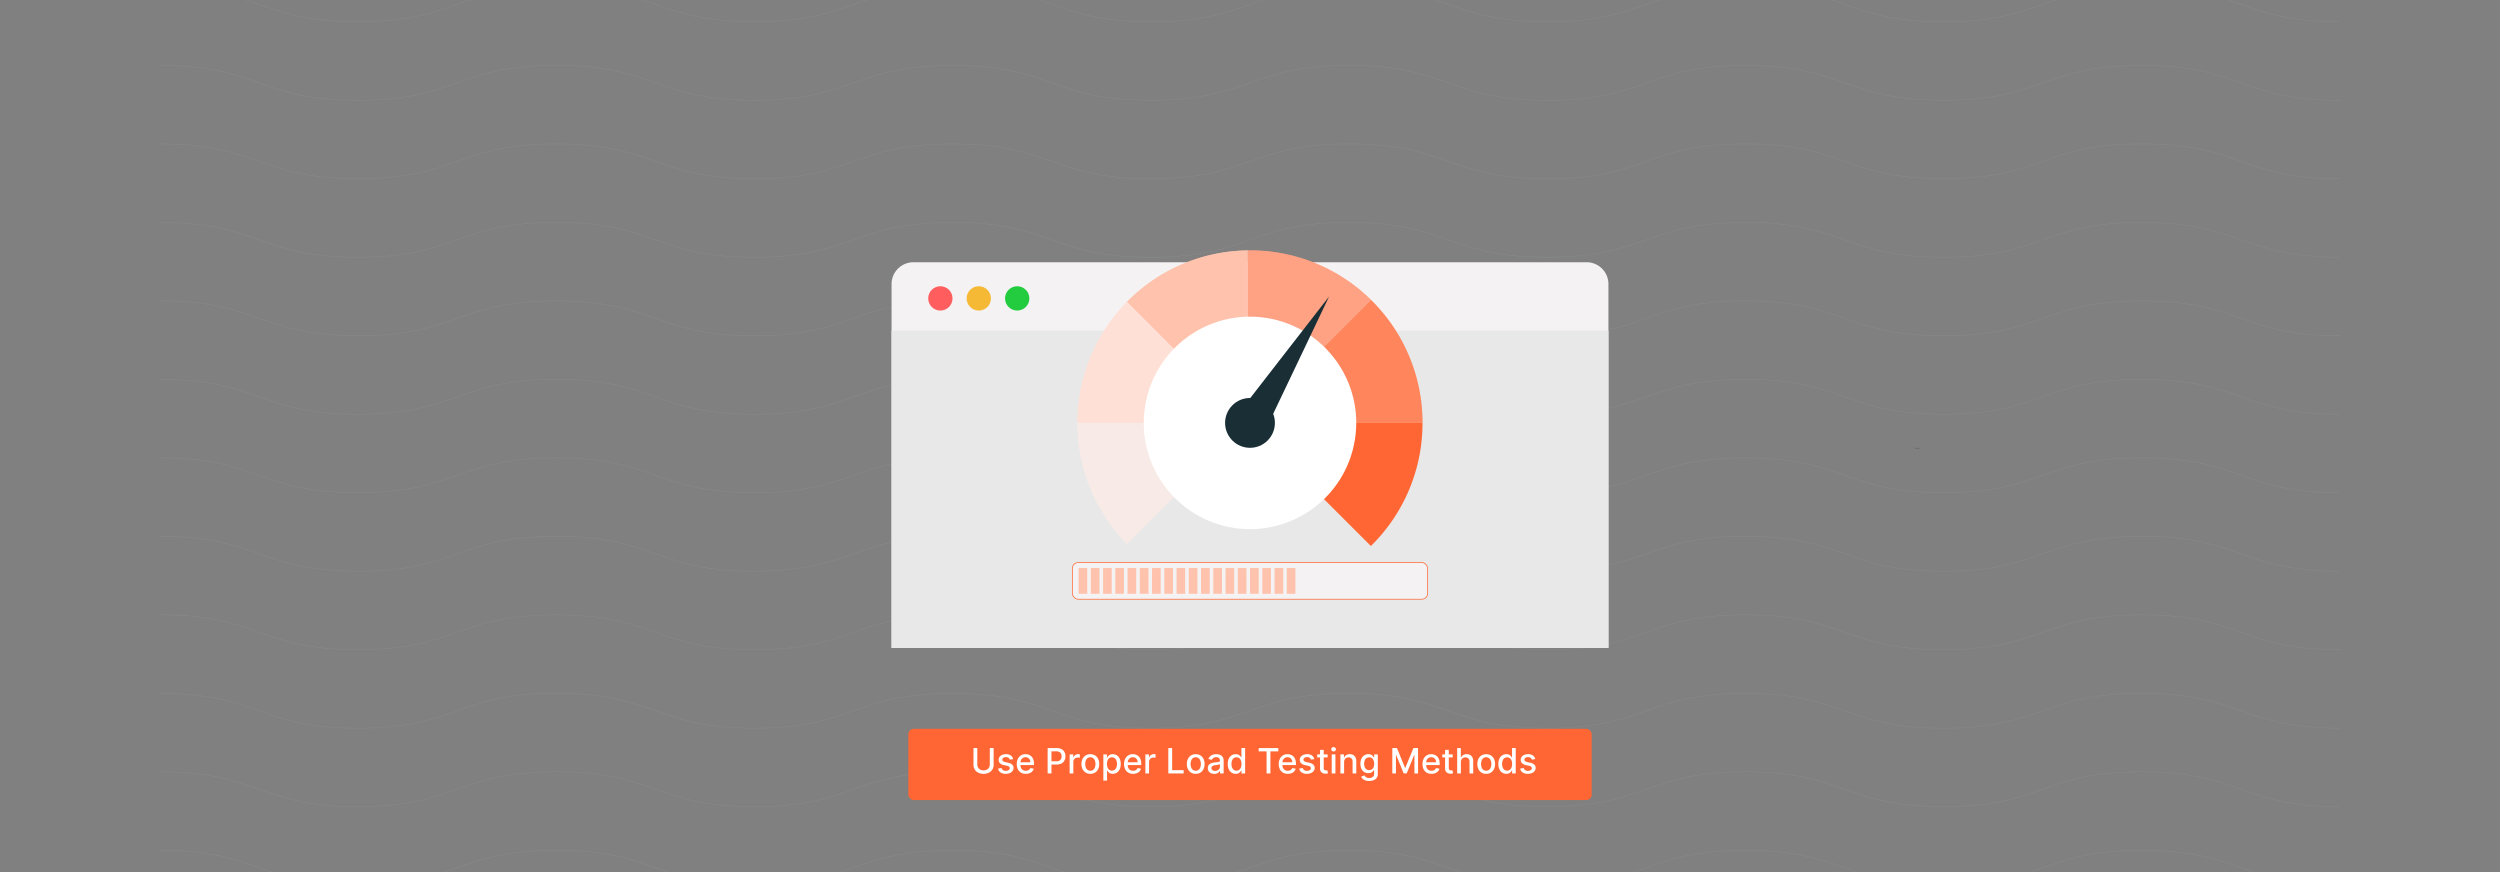 <svg id="Layer_1" data-name="Layer 1" xmlns="http://www.w3.org/2000/svg" viewBox="0 0 860 300"><rect x="0" y="0" width="860" height="300" fill="#808080" stroke="none"/><g opacity="0.35"><path d="M55-4.5c34.088,0,34.088,12,68.177,12,34.09,0,34.09-12,68.18-12s34.091,12,68.181,12,34.09-12,68.179-12,34.091,12,68.182,12,34.091-12,68.181-12,34.089,12,68.179,12c34.091,0,34.091-12,68.182-12s34.092,12,68.184,12c34.094,0,34.094-12,68.187-12S770.907,7.5,805,7.5" fill="none" stroke="#999" stroke-miterlimit="10" stroke-width="0.188"/><path d="M55,22.5c34.088,0,34.088,12,68.177,12,34.09,0,34.09-12,68.18-12s34.091,12,68.181,12,34.09-12,68.179-12,34.091,12,68.182,12,34.091-12,68.181-12,34.089,12,68.179,12c34.091,0,34.091-12,68.182-12s34.092,12,68.184,12c34.094,0,34.094-12,68.187-12s34.094,12,68.187,12" fill="none" stroke="#999" stroke-miterlimit="10" stroke-width="0.188"/><path d="M55,49.5c34.088,0,34.088,12,68.177,12,34.09,0,34.09-12,68.18-12s34.091,12,68.181,12,34.09-12,68.179-12,34.091,12,68.182,12,34.091-12,68.181-12,34.089,12,68.179,12c34.091,0,34.091-12,68.182-12s34.092,12,68.184,12c34.094,0,34.094-12,68.187-12s34.094,12,68.187,12" fill="none" stroke="#999" stroke-miterlimit="10" stroke-width="0.188"/><path d="M55,76.5c34.088,0,34.088,12,68.177,12,34.09,0,34.09-12,68.18-12s34.091,12,68.181,12,34.09-12,68.179-12,34.091,12,68.182,12,34.091-12,68.181-12,34.089,12,68.179,12c34.091,0,34.091-12,68.182-12s34.092,12,68.184,12c34.094,0,34.094-12,68.187-12s34.094,12,68.187,12" fill="none" stroke="#999" stroke-miterlimit="10" stroke-width="0.188"/><path d="M55,103.5c34.088,0,34.088,12,68.177,12,34.09,0,34.09-12,68.18-12s34.091,12,68.181,12,34.09-12,68.179-12,34.091,12,68.182,12,34.091-12,68.181-12,34.089,12,68.179,12c34.091,0,34.091-12,68.182-12s34.092,12,68.184,12c34.094,0,34.094-12,68.187-12s34.094,12,68.187,12" fill="none" stroke="#999" stroke-miterlimit="10" stroke-width="0.188"/><path d="M55,130.5c34.088,0,34.088,12,68.177,12,34.09,0,34.09-12,68.18-12s34.091,12,68.181,12,34.09-12,68.179-12,34.091,12,68.182,12,34.091-12,68.181-12,34.089,12,68.179,12c34.091,0,34.091-12,68.182-12s34.092,12,68.184,12c34.094,0,34.094-12,68.187-12s34.094,12,68.187,12" fill="none" stroke="#999" stroke-miterlimit="10" stroke-width="0.188"/><path d="M55,157.5c34.088,0,34.088,12,68.177,12,34.09,0,34.09-12,68.18-12s34.091,12,68.181,12,34.09-12,68.179-12,34.091,12,68.182,12,34.091-12,68.181-12,34.089,12,68.179,12c34.091,0,34.091-12,68.182-12s34.092,12,68.184,12c34.094,0,34.094-12,68.187-12s34.094,12,68.187,12" fill="none" stroke="#999" stroke-miterlimit="10" stroke-width="0.188"/><path d="M55,184.5c34.088,0,34.088,12,68.177,12,34.09,0,34.09-12,68.18-12s34.091,12,68.181,12,34.09-12,68.179-12,34.091,12,68.182,12,34.091-12,68.181-12,34.089,12,68.179,12c34.091,0,34.091-12,68.182-12s34.092,12,68.184,12c34.094,0,34.094-12,68.187-12s34.094,12,68.187,12" fill="none" stroke="#999" stroke-miterlimit="10" stroke-width="0.188"/><path d="M55,211.5c34.088,0,34.088,12,68.177,12,34.09,0,34.09-12,68.18-12s34.091,12,68.181,12,34.09-12,68.179-12,34.091,12,68.182,12,34.091-12,68.181-12,34.089,12,68.179,12c34.091,0,34.091-12,68.182-12s34.092,12,68.184,12c34.094,0,34.094-12,68.187-12s34.094,12,68.187,12" fill="none" stroke="#999" stroke-miterlimit="10" stroke-width="0.188"/><path d="M55,238.5c34.088,0,34.088,12,68.177,12,34.09,0,34.09-12,68.18-12s34.091,12,68.181,12,34.09-12,68.179-12,34.091,12,68.182,12,34.091-12,68.181-12,34.089,12,68.179,12c34.091,0,34.091-12,68.182-12s34.092,12,68.184,12c34.094,0,34.094-12,68.187-12s34.094,12,68.187,12" fill="none" stroke="#999" stroke-miterlimit="10" stroke-width="0.188"/><path d="M55,265.5c34.088,0,34.088,12,68.177,12,34.09,0,34.09-12,68.18-12s34.091,12,68.181,12,34.09-12,68.179-12,34.091,12,68.182,12,34.091-12,68.181-12,34.089,12,68.179,12c34.091,0,34.091-12,68.182-12s34.092,12,68.184,12c34.094,0,34.094-12,68.187-12s34.094,12,68.187,12" fill="none" stroke="#999" stroke-miterlimit="10" stroke-width="0.188"/><path d="M55,292.5c34.088,0,34.088,12,68.177,12,34.09,0,34.09-12,68.18-12s34.091,12,68.181,12,34.09-12,68.179-12,34.091,12,68.182,12,34.091-12,68.181-12,34.089,12,68.179,12c34.091,0,34.091-12,68.182-12s34.092,12,68.184,12c34.094,0,34.094-12,68.187-12s34.094,12,68.187,12" fill="none" stroke="#999" stroke-miterlimit="10" stroke-width="0.188"/><line x1="660.282" y1="154.181" x2="658.75" y2="154.181" fill="none" stroke="#231f20" stroke-miterlimit="10" stroke-width="0.188"/></g><rect x="55" width="750" height="300" fill="none"/><rect x="312.467" y="250.717" width="235.066" height="24.498" rx="1.843" fill="#f63"/><path d="M340.491,257.339h1.321v5.74a3.046,3.046,0,0,1-.431,1.621,2.982,2.982,0,0,1-1.21,1.108,4.344,4.344,0,0,1-3.652,0,2.986,2.986,0,0,1-1.21-1.108,3.047,3.047,0,0,1-.43-1.621v-5.74h1.316v5.634a2.092,2.092,0,0,0,.262,1.053,1.857,1.857,0,0,0,.744.722,2.628,2.628,0,0,0,2.291,0,1.826,1.826,0,0,0,.741-.722,2.12,2.12,0,0,0,.258-1.053Z" fill="#fff"/><path d="M348.532,261.119l-1.155.204a1.393,1.393,0,0,0-.228-.422,1.153,1.153,0,0,0-.419-.328,1.517,1.517,0,0,0-.661-.128,1.591,1.591,0,0,0-.903.241.72.72,0,0,0-.362.62.652.652,0,0,0,.243.528,1.988,1.988,0,0,0,.784.328l1.04.238a2.79,2.79,0,0,1,1.346.644,1.512,1.512,0,0,1,.443,1.129,1.714,1.714,0,0,1-.339,1.047,2.252,2.252,0,0,1-.941.718,3.508,3.508,0,0,1-1.396.26,3.138,3.138,0,0,1-1.794-.471,1.976,1.976,0,0,1-.852-1.341l1.231-.188a1.168,1.168,0,0,0,.473.727,1.613,1.613,0,0,0,.933.245,1.717,1.717,0,0,0,1.002-.262.767.767,0,0,0,.375-.642.673.673,0,0,0-.228-.516,1.531,1.531,0,0,0-.697-.315l-1.108-.242a2.654,2.654,0,0,1-1.353-.665,1.602,1.602,0,0,1-.437-1.155,1.649,1.649,0,0,1,.324-1.014,2.132,2.132,0,0,1,.895-.68,3.297,3.297,0,0,1,1.309-.245,2.721,2.721,0,0,1,1.67.458A2.15,2.15,0,0,1,348.532,261.119Z" fill="#fff"/><path d="M352.879,266.198a3.196,3.196,0,0,1-1.664-.415,2.773,2.773,0,0,1-1.074-1.172,4.363,4.363,0,0,1,0-3.548,2.823,2.823,0,0,1,2.648-1.628,3.21,3.21,0,0,1,1.074.184,2.601,2.601,0,0,1,.933.575,2.7,2.7,0,0,1,.652,1.016,4.259,4.259,0,0,1,.239,1.516v.451h-5.203v-.954h3.955a1.895,1.895,0,0,0-.205-.893,1.55,1.55,0,0,0-.573-.616,1.619,1.619,0,0,0-.863-.226,1.662,1.662,0,0,0-.936.262,1.776,1.776,0,0,0-.614.682,1.972,1.972,0,0,0-.215.91v.746a2.456,2.456,0,0,0,.232,1.116,1.643,1.643,0,0,0,.65.701,1.923,1.923,0,0,0,.976.24,1.974,1.974,0,0,0,.661-.104,1.408,1.408,0,0,0,.516-.312,1.381,1.381,0,0,0,.332-.516l1.206.217a2.18,2.18,0,0,1-.518.932,2.5,2.5,0,0,1-.934.617A3.474,3.474,0,0,1,352.879,266.198Z" fill="#fff"/><path d="M360.387,266.066v-8.728h3.111a3.452,3.452,0,0,1,1.688.371,2.408,2.408,0,0,1,1.001,1.012,3.297,3.297,0,0,1-.002,2.89,2.436,2.436,0,0,1-1.006,1.014,3.432,3.432,0,0,1-1.685.373h-2.139v-1.116h2.02a2.141,2.141,0,0,0,1.044-.224,1.384,1.384,0,0,0,.588-.612,1.997,1.997,0,0,0,.188-.882,1.976,1.976,0,0,0-.188-.878,1.343,1.343,0,0,0-.59-.601,2.232,2.232,0,0,0-1.059-.218h-1.654v7.599Z" fill="#fff"/><path d="M367.955,266.066V259.52h1.231v1.04h.068a1.586,1.586,0,0,1,.633-.833,1.804,1.804,0,0,1,1.029-.305c.079,0,.174.003.283.009s.195.013.258.02v1.219a2.66,2.66,0,0,0-.273-.049,2.788,2.788,0,0,0-.392-.027,1.673,1.673,0,0,0-.804.189,1.44,1.44,0,0,0-.556.524,1.425,1.425,0,0,0-.205.761v3.997Z" fill="#fff"/><path d="M375.084,266.198a3.003,3.003,0,0,1-1.607-.422,2.841,2.841,0,0,1-1.065-1.181,3.914,3.914,0,0,1-.379-1.772,3.955,3.955,0,0,1,.379-1.781,2.834,2.834,0,0,1,1.065-1.185,3.269,3.269,0,0,1,3.213,0,2.837,2.837,0,0,1,1.065,1.185,3.96,3.96,0,0,1,.379,1.781,3.919,3.919,0,0,1-.379,1.772,2.844,2.844,0,0,1-1.065,1.181A3.005,3.005,0,0,1,375.084,266.198Zm.004-1.069a1.528,1.528,0,0,0,.989-.316,1.862,1.862,0,0,0,.582-.84,3.6,3.6,0,0,0,0-2.308,1.891,1.891,0,0,0-.582-.846,1.699,1.699,0,0,0-1.983,0,1.88,1.88,0,0,0-.584.846,3.607,3.607,0,0,0,0,2.308,1.851,1.851,0,0,0,.584.84A1.543,1.543,0,0,0,375.088,265.129Z" fill="#fff"/><path d="M379.554,268.52v-9h1.245v1.062h.106a3.559,3.559,0,0,1,.319-.474,1.833,1.833,0,0,1,.58-.471,2.046,2.046,0,0,1,.98-.202,2.56,2.56,0,0,1,1.415.4,2.708,2.708,0,0,1,.978,1.155,4.222,4.222,0,0,1,.356,1.815,4.266,4.266,0,0,1-.354,1.817,2.744,2.744,0,0,1-.972,1.163,2.504,2.504,0,0,1-1.41.407,2.081,2.081,0,0,1-.974-.2,1.852,1.852,0,0,1-.59-.469,3.605,3.605,0,0,1-.328-.477h-.077V268.52Zm1.248-5.728a3.362,3.362,0,0,0,.2,1.211,1.82,1.82,0,0,0,.58.811,1.636,1.636,0,0,0,1.884-.013,1.878,1.878,0,0,0,.582-.829,3.601,3.601,0,0,0,.004-2.344,1.799,1.799,0,0,0-.58-.813,1.683,1.683,0,0,0-1.897-.013,1.744,1.744,0,0,0-.577.797A3.319,3.319,0,0,0,380.803,262.793Z" fill="#fff"/><path d="M389.782,266.198a3.196,3.196,0,0,1-1.664-.415,2.772,2.772,0,0,1-1.074-1.172,4.362,4.362,0,0,1,0-3.548,2.823,2.823,0,0,1,2.648-1.628,3.21,3.21,0,0,1,1.074.184,2.601,2.601,0,0,1,.933.575,2.702,2.702,0,0,1,.652,1.016,4.259,4.259,0,0,1,.239,1.516v.451h-5.203v-.954h3.955a1.895,1.895,0,0,0-.205-.893,1.55,1.55,0,0,0-.573-.616,1.619,1.619,0,0,0-.863-.226,1.663,1.663,0,0,0-.936.262,1.775,1.775,0,0,0-.614.682,1.971,1.971,0,0,0-.215.91v.746a2.456,2.456,0,0,0,.232,1.116,1.641,1.641,0,0,0,.65.701,1.923,1.923,0,0,0,.976.24,1.974,1.974,0,0,0,.661-.104,1.409,1.409,0,0,0,.516-.312,1.38,1.38,0,0,0,.332-.516l1.206.217a2.18,2.18,0,0,1-.518.932,2.498,2.498,0,0,1-.934.617A3.474,3.474,0,0,1,389.782,266.198Z" fill="#fff"/><path d="M394.009,266.066V259.52H395.24v1.04h.068a1.586,1.586,0,0,1,.633-.833,1.804,1.804,0,0,1,1.029-.305c.079,0,.174.003.283.009s.195.013.258.02v1.219a2.66,2.66,0,0,0-.273-.049,2.788,2.788,0,0,0-.392-.027,1.672,1.672,0,0,0-.804.189,1.425,1.425,0,0,0-.76,1.285v3.997Z" fill="#fff"/><path d="M401.901,266.066v-8.728h1.316v7.594h3.955v1.134Z" fill="#fff"/><path d="M411.327,266.198a3.003,3.003,0,0,1-1.606-.422,2.841,2.841,0,0,1-1.065-1.181,3.913,3.913,0,0,1-.379-1.772,3.954,3.954,0,0,1,.379-1.781,2.834,2.834,0,0,1,1.065-1.185,3.269,3.269,0,0,1,3.213,0,2.837,2.837,0,0,1,1.065,1.185,3.96,3.96,0,0,1,.379,1.781,3.919,3.919,0,0,1-.379,1.772,2.844,2.844,0,0,1-1.065,1.181A3.006,3.006,0,0,1,411.327,266.198Zm.004-1.069a1.528,1.528,0,0,0,.989-.316,1.862,1.862,0,0,0,.582-.84,3.6,3.6,0,0,0,0-2.308,1.891,1.891,0,0,0-.582-.846,1.699,1.699,0,0,0-1.983,0,1.881,1.881,0,0,0-.584.846,3.609,3.609,0,0,0,0,2.308,1.851,1.851,0,0,0,.584.84A1.543,1.543,0,0,0,411.331,265.129Z" fill="#fff"/><path d="M417.702,266.211a2.647,2.647,0,0,1-1.125-.232,1.865,1.865,0,0,1-.794-.675,1.934,1.934,0,0,1-.292-1.087,1.761,1.761,0,0,1,.213-.912,1.573,1.573,0,0,1,.575-.566,3.005,3.005,0,0,1,.81-.315,8.003,8.003,0,0,1,.912-.162q.588-.067.955-.113a1.371,1.371,0,0,0,.533-.146.36.36,0,0,0,.166-.333v-.029a1.157,1.157,0,0,0-.313-.865,1.282,1.282,0,0,0-.931-.307,1.625,1.625,0,0,0-1.012.283,1.539,1.539,0,0,0-.509.629l-1.197-.274a2.311,2.311,0,0,1,.625-.965,2.551,2.551,0,0,1,.948-.537,3.75,3.75,0,0,1,1.129-.168,4.074,4.074,0,0,1,.833.092,2.473,2.473,0,0,1,.827.334,1.853,1.853,0,0,1,.633.692,2.407,2.407,0,0,1,.247,1.166v4.347h-1.245v-.895h-.051a1.798,1.798,0,0,1-.371.486,1.973,1.973,0,0,1-.635.397A2.478,2.478,0,0,1,417.702,266.211Zm.277-1.022a1.837,1.837,0,0,0,.905-.209,1.466,1.466,0,0,0,.575-.548,1.412,1.412,0,0,0,.198-.727v-.844a.636.636,0,0,1-.262.126,3.567,3.567,0,0,1-.441.098q-.247.041-.481.073c-.156.021-.287.039-.392.053a3.095,3.095,0,0,0-.675.158,1.149,1.149,0,0,0-.486.317.798.798,0,0,0-.181.547.809.809,0,0,0,.35.714A1.53,1.53,0,0,0,417.979,265.188Z" fill="#fff"/><path d="M425.078,266.194a2.517,2.517,0,0,1-1.413-.407,2.727,2.727,0,0,1-.972-1.163,4.289,4.289,0,0,1-.351-1.817,4.224,4.224,0,0,1,.356-1.815,2.709,2.709,0,0,1,.978-1.155,2.551,2.551,0,0,1,1.411-.4,2.058,2.058,0,0,1,.982.202,1.799,1.799,0,0,1,.58.471,4.106,4.106,0,0,1,.322.474h.077v-3.243h1.274v8.728h-1.245v-1.019H426.97a3.502,3.502,0,0,1-.33.477,1.88,1.88,0,0,1-.59.469A2.066,2.066,0,0,1,425.078,266.194Zm.281-1.087a1.488,1.488,0,0,0,.931-.292,1.794,1.794,0,0,0,.58-.811,3.386,3.386,0,0,0,.198-1.211,3.33,3.33,0,0,0-.196-1.192,1.755,1.755,0,0,0-.576-.797,1.683,1.683,0,0,0-1.896.013,1.804,1.804,0,0,0-.578.813,3.283,3.283,0,0,0-.194,1.163,3.344,3.344,0,0,0,.196,1.181,1.851,1.851,0,0,0,.582.829A1.487,1.487,0,0,0,425.359,265.107Z" fill="#fff"/><path d="M432.987,258.473v-1.134h6.754v1.134h-2.723v7.594h-1.312v-7.594Z" fill="#fff"/><path d="M442.993,266.198a3.194,3.194,0,0,1-1.664-.415,2.77,2.77,0,0,1-1.074-1.172,4.362,4.362,0,0,1,0-3.548,2.821,2.821,0,0,1,2.648-1.628,3.212,3.212,0,0,1,1.074.184,2.599,2.599,0,0,1,.933.575,2.704,2.704,0,0,1,.652,1.016,4.26,4.26,0,0,1,.238,1.516v.451h-5.203v-.954h3.955a1.889,1.889,0,0,0-.205-.893,1.544,1.544,0,0,0-.573-.616,1.617,1.617,0,0,0-.862-.226,1.661,1.661,0,0,0-.935.262,1.777,1.777,0,0,0-.614.682,1.977,1.977,0,0,0-.215.91v.746a2.449,2.449,0,0,0,.232,1.116,1.639,1.639,0,0,0,.649.701,1.925,1.925,0,0,0,.977.24,1.971,1.971,0,0,0,.66-.104,1.4,1.4,0,0,0,.516-.312,1.374,1.374,0,0,0,.332-.516l1.206.217a2.174,2.174,0,0,1-.518.932,2.49,2.49,0,0,1-.933.617A3.471,3.471,0,0,1,442.993,266.198Z" fill="#fff"/><path d="M452.125,261.119l-1.155.204a1.389,1.389,0,0,0-.228-.422,1.156,1.156,0,0,0-.42-.328,1.515,1.515,0,0,0-.66-.128,1.59,1.59,0,0,0-.903.241.719.719,0,0,0-.362.62.653.653,0,0,0,.242.528,1.992,1.992,0,0,0,.784.328l1.04.238a2.792,2.792,0,0,1,1.347.644,1.514,1.514,0,0,1,.443,1.129,1.718,1.718,0,0,1-.339,1.047,2.255,2.255,0,0,1-.941.718,3.509,3.509,0,0,1-1.397.26,3.139,3.139,0,0,1-1.794-.471,1.973,1.973,0,0,1-.852-1.341l1.231-.188a1.167,1.167,0,0,0,.473.727,1.615,1.615,0,0,0,.934.245,1.716,1.716,0,0,0,1.001-.262.767.767,0,0,0,.375-.642.674.674,0,0,0-.228-.516,1.536,1.536,0,0,0-.697-.315l-1.107-.242a2.653,2.653,0,0,1-1.353-.665,1.602,1.602,0,0,1-.436-1.155,1.646,1.646,0,0,1,.324-1.014,2.129,2.129,0,0,1,.894-.68,3.295,3.295,0,0,1,1.309-.245,2.719,2.719,0,0,1,1.67.458A2.153,2.153,0,0,1,452.125,261.119Z" fill="#fff"/><path d="M456.706,259.52v1.022H453.13V259.52Zm-2.617-1.568h1.274v6.192a1.111,1.111,0,0,0,.11.556.563.563,0,0,0,.288.252,1.097,1.097,0,0,0,.386.065,1.446,1.446,0,0,0,.269-.021c.076-.014.136-.025.179-.033l.231,1.052a2.259,2.259,0,0,1-.315.088,2.671,2.671,0,0,1-.512.049,2.242,2.242,0,0,1-.938-.179,1.603,1.603,0,0,1-.703-.58,1.702,1.702,0,0,1-.269-.984Z" fill="#fff"/><path d="M458.756,258.511a.799.799,0,0,1-.569-.224.729.729,0,0,1,0-1.074.835.835,0,0,1,1.138,0,.729.729,0,0,1,0,1.074A.795.795,0,0,1,458.756,258.511Zm-.644,7.556V259.52h1.274v6.546Z" fill="#fff"/><path d="M462.373,262.18v3.887h-1.274V259.52h1.224v1.065h.081a1.863,1.863,0,0,1,.709-.835,2.196,2.196,0,0,1,1.221-.315,2.37,2.37,0,0,1,1.172.279,1.887,1.887,0,0,1,.78.828,3.008,3.008,0,0,1,.277,1.359v4.164h-1.274v-4.01a1.585,1.585,0,0,0-.371-1.115,1.319,1.319,0,0,0-1.019-.402,1.594,1.594,0,0,0-.786.191,1.369,1.369,0,0,0-.541.561A1.858,1.858,0,0,0,462.373,262.18Z" fill="#fff"/><path d="M471.011,268.657a3.905,3.905,0,0,1-1.34-.205,2.578,2.578,0,0,1-.914-.541,2.257,2.257,0,0,1-.528-.737l1.095-.451a2.697,2.697,0,0,0,.309.398,1.575,1.575,0,0,0,.528.359,2.134,2.134,0,0,0,.863.149,1.952,1.952,0,0,0,1.197-.351,1.302,1.302,0,0,0,.474-1.118v-1.287h-.081a3.063,3.063,0,0,1-.33.465,1.832,1.832,0,0,1-.591.442,2.186,2.186,0,0,1-.976.188,2.698,2.698,0,0,1-1.395-.364,2.531,2.531,0,0,1-.981-1.078,3.872,3.872,0,0,1-.36-1.758,4.122,4.122,0,0,1,.356-1.789,2.704,2.704,0,0,1,.978-1.145,2.56,2.56,0,0,1,1.411-.398,2.074,2.074,0,0,1,.984.202,1.845,1.845,0,0,1,.586.471,3.791,3.791,0,0,1,.325.474h.094V259.52h1.249v6.69a2.175,2.175,0,0,1-1.451,2.187A4.116,4.116,0,0,1,471.011,268.657Zm-.013-3.746a1.623,1.623,0,0,0,.931-.258,1.591,1.591,0,0,0,.58-.741,3.066,3.066,0,0,0,.198-1.161,3.182,3.182,0,0,0-.196-1.163,1.745,1.745,0,0,0-.575-.787,1.695,1.695,0,0,0-1.896.014,1.793,1.793,0,0,0-.577.803,3.139,3.139,0,0,0-.194,1.134,2.996,2.996,0,0,0,.196,1.129,1.659,1.659,0,0,0,.582.759A1.607,1.607,0,0,0,470.998,264.911Z" fill="#fff"/><path d="M478.954,257.339h1.598l2.779,6.784h.102l2.778-6.784H487.81v8.728h-1.253v-6.316h-.081l-2.574,6.303h-1.039l-2.574-6.308h-.081v6.32h-1.253Z" fill="#fff"/><path d="M492.446,266.198a3.2,3.2,0,0,1-1.665-.415,2.776,2.776,0,0,1-1.074-1.172,4.363,4.363,0,0,1,0-3.548,2.824,2.824,0,0,1,2.649-1.628,3.217,3.217,0,0,1,1.074.184,2.595,2.595,0,0,1,.932.575,2.668,2.668,0,0,1,.652,1.016,4.238,4.238,0,0,1,.238,1.516v.451h-5.202v-.954h3.954a1.889,1.889,0,0,0-.205-.893,1.535,1.535,0,0,0-.572-.616,1.621,1.621,0,0,0-.863-.226,1.663,1.663,0,0,0-.936.262,1.775,1.775,0,0,0-.613.682,1.966,1.966,0,0,0-.215.91v.746a2.462,2.462,0,0,0,.231,1.116,1.647,1.647,0,0,0,.65.701,1.921,1.921,0,0,0,.976.24,1.96,1.96,0,0,0,.66-.104,1.4,1.4,0,0,0,.516-.312,1.38,1.38,0,0,0,.334-.516l1.205.217a2.176,2.176,0,0,1-.518.932,2.5,2.5,0,0,1-.934.617A3.471,3.471,0,0,1,492.446,266.198Z" fill="#fff"/><path d="M499.728,259.52v1.022h-3.575V259.52Zm-2.616-1.568h1.273v6.192a1.099,1.099,0,0,0,.111.556.561.561,0,0,0,.287.252,1.1,1.1,0,0,0,.386.065,1.44,1.44,0,0,0,.269-.021c.077-.014.137-.025.179-.033l.23,1.052a2.225,2.225,0,0,1-.316.088,2.669,2.669,0,0,1-.512.049,2.241,2.241,0,0,1-.938-.179,1.614,1.614,0,0,1-.703-.58,1.702,1.702,0,0,1-.268-.984Z" fill="#fff"/><path d="M502.545,262.18v3.887h-1.274v-8.728h1.257v3.247h.081a1.884,1.884,0,0,1,.703-.84,2.219,2.219,0,0,1,1.236-.31,2.411,2.411,0,0,1,1.178.277,1.886,1.886,0,0,1,.784.824,2.984,2.984,0,0,1,.279,1.365v4.164h-1.274v-4.01a1.581,1.581,0,0,0-.37-1.119,1.339,1.339,0,0,0-1.031-.399,1.684,1.684,0,0,0-.808.191,1.373,1.373,0,0,0-.559.561A1.824,1.824,0,0,0,502.545,262.18Z" fill="#fff"/><path d="M511.25,266.198a3.006,3.006,0,0,1-1.606-.422,2.848,2.848,0,0,1-1.065-1.181,3.914,3.914,0,0,1-.379-1.772,3.955,3.955,0,0,1,.379-1.781,2.841,2.841,0,0,1,1.065-1.185,3.269,3.269,0,0,1,3.213,0,2.834,2.834,0,0,1,1.065,1.185,3.955,3.955,0,0,1,.38,1.781,3.914,3.914,0,0,1-.38,1.772,2.841,2.841,0,0,1-1.065,1.181A3.002,3.002,0,0,1,511.25,266.198Zm.005-1.069a1.529,1.529,0,0,0,.988-.316,1.863,1.863,0,0,0,.582-.84,3.609,3.609,0,0,0,0-2.308,1.893,1.893,0,0,0-.582-.846,1.699,1.699,0,0,0-1.983,0,1.881,1.881,0,0,0-.584.846,3.607,3.607,0,0,0,0,2.308,1.851,1.851,0,0,0,.584.84A1.544,1.544,0,0,0,511.255,265.129Z" fill="#fff"/><path d="M518.171,266.194a2.514,2.514,0,0,1-1.412-.407,2.72,2.72,0,0,1-.972-1.163,4.288,4.288,0,0,1-.352-1.817,4.224,4.224,0,0,1,.355-1.815,2.707,2.707,0,0,1,.979-1.155,2.55,2.55,0,0,1,1.41-.4,2.062,2.062,0,0,1,.982.202,1.802,1.802,0,0,1,.579.471,4.197,4.197,0,0,1,.322.474h.076v-3.243h1.274v8.728H520.17v-1.019h-.106a3.576,3.576,0,0,1-.331.477,1.867,1.867,0,0,1-.59.469A2.067,2.067,0,0,1,518.171,266.194Zm.281-1.087a1.492,1.492,0,0,0,.932-.292,1.797,1.797,0,0,0,.579-.811,3.397,3.397,0,0,0,.198-1.211,3.317,3.317,0,0,0-.196-1.192,1.753,1.753,0,0,0-.575-.797,1.683,1.683,0,0,0-1.896.013,1.807,1.807,0,0,0-.577.813,3.295,3.295,0,0,0-.193,1.163,3.345,3.345,0,0,0,.195,1.181,1.859,1.859,0,0,0,.582.829A1.487,1.487,0,0,0,518.452,265.107Z" fill="#fff"/><path d="M528.135,261.119l-1.155.204a1.391,1.391,0,0,0-.228-.422,1.164,1.164,0,0,0-.42-.328,1.519,1.519,0,0,0-.661-.128,1.594,1.594,0,0,0-.903.241.721.721,0,0,0-.362.62.651.651,0,0,0,.243.528,1.992,1.992,0,0,0,.784.328l1.04.238a2.792,2.792,0,0,1,1.347.644,1.514,1.514,0,0,1,.443,1.129,1.717,1.717,0,0,1-.339,1.047,2.257,2.257,0,0,1-.942.718,3.504,3.504,0,0,1-1.395.26,3.139,3.139,0,0,1-1.794-.471,1.977,1.977,0,0,1-.853-1.341l1.231-.188a1.169,1.169,0,0,0,.474.727,1.614,1.614,0,0,0,.933.245,1.718,1.718,0,0,0,1.002-.262.767.767,0,0,0,.375-.642.672.672,0,0,0-.229-.516,1.527,1.527,0,0,0-.696-.315l-1.108-.242a2.654,2.654,0,0,1-1.353-.665,1.602,1.602,0,0,1-.437-1.155,1.651,1.651,0,0,1,.323-1.014,2.132,2.132,0,0,1,.895-.68,3.293,3.293,0,0,1,1.308-.245,2.72,2.72,0,0,1,1.671.458A2.153,2.153,0,0,1,528.135,261.119Z" fill="#fff"/><path d="M314.21,90.213H545.79a7.513,7.513,0,0,1,7.513,7.513V222.869a0,0,0,0,1,0,0H306.698a0,0,0,0,1,0,0V97.726A7.513,7.513,0,0,1,314.21,90.213Z" fill="#f4f2f2"/><rect x="306.698" y="113.763" width="246.605" height="109.106" fill="#e8e8e8"/><circle cx="323.486" cy="102.65" r="4.183" fill="#ff5d5e"/><circle cx="336.702" cy="102.65" r="4.183" fill="#f5b936"/><circle cx="349.918" cy="102.65" r="4.183" fill="#23cb3f"/><rect x="368.894" y="193.532" width="122.213" height="12.596" rx="1.989" fill="#f4f2f2" stroke="#f63" stroke-miterlimit="10" stroke-width="0.25"/><rect x="371.032" y="195.404" width="2.979" height="8.851" fill="#ffc2ad"/><rect x="375.245" y="195.404" width="2.979" height="8.851" fill="#ffc2ad"/><rect x="379.457" y="195.404" width="2.979" height="8.851" fill="#ffc2ad"/><rect x="383.67" y="195.404" width="2.979" height="8.851" fill="#ffc2ad"/><rect x="387.883" y="195.404" width="2.979" height="8.851" fill="#ffc2ad"/><rect x="392.096" y="195.404" width="2.979" height="8.851" fill="#ffc2ad"/><rect x="396.308" y="195.404" width="2.979" height="8.851" fill="#ffc2ad"/><rect x="400.521" y="195.404" width="2.979" height="8.851" fill="#ffc2ad"/><rect x="404.734" y="195.404" width="2.979" height="8.851" fill="#ffc2ad"/><rect x="408.947" y="195.404" width="2.979" height="8.851" fill="#ffc2ad"/><rect x="413.16" y="195.404" width="2.979" height="8.851" fill="#ffc2ad"/><rect x="417.372" y="195.404" width="2.979" height="8.851" fill="#ffc2ad"/><rect x="421.585" y="195.404" width="2.979" height="8.851" fill="#ffc2ad"/><rect x="425.798" y="195.404" width="2.979" height="8.851" fill="#ffc2ad"/><rect x="430.011" y="195.404" width="2.979" height="8.851" fill="#ffc2ad"/><rect x="434.223" y="195.404" width="2.979" height="8.851" fill="#ffc2ad"/><rect x="438.436" y="195.404" width="2.979" height="8.851" fill="#ffc2ad"/><rect x="442.649" y="195.404" width="2.979" height="8.851" fill="#ffc2ad"/><path d="M489.348,145.476H429.232l42.351-42.351A59.189,59.189,0,0,1,489.348,145.476Z" fill="#ff855c"/><path d="M489.348,145.476H429.232l42.351-42.351A59.189,59.189,0,0,1,489.348,145.476Z" fill="#ff855c" opacity="0.3"/><path d="M471.583,103.125,429.232,145.476V86.137c.256-.009.512-.009.768-.009A59.162,59.162,0,0,1,471.583,103.125Z" fill="#ffa385"/><path d="M471.583,103.125,429.232,145.476V86.137c.256-.009.512-.009.768-.009A59.162,59.162,0,0,1,471.583,103.125Z" fill="#ffa385" opacity="0.5"/><path d="M429.232,86.137v59.339l-41.583-41.583A59.136,59.136,0,0,1,429.232,86.137Z" fill="#ffc2ad"/><path d="M429.232,86.137v59.339l-41.583-41.583A59.136,59.136,0,0,1,429.232,86.137Z" fill="#ffc2ad" opacity="0.7"/><path d="M429.232,145.476h-58.58a59.185,59.185,0,0,1,16.997-41.583Z" fill="#ffe0d6"/><path d="M429.232,145.476h-58.58a59.185,59.185,0,0,1,16.997-41.583Z" fill="#ffe0d6" opacity="0.8"/><g opacity="0.8"><path d="M429.232,145.476l-41.583,41.583a59.185,59.185,0,0,1-16.997-41.583Z" fill="#fcebe6"/><path d="M429.232,145.476l-41.583,41.583a59.185,59.185,0,0,1-16.997-41.583Z" fill="#fcebe6" opacity="0.9"/></g><path d="M489.348,145.476a59.189,59.189,0,0,1-17.765,42.351L429.232,145.476Z" fill="#f63"/><circle cx="430" cy="145.477" r="36.546" transform="translate(218.397 547.083) rotate(-80.907)" fill="#fff"/><path d="M434.784,148.997a5.573,5.573,0,1,1-9.511-5.812c.242-.396,31.937-41.197,31.937-41.197S435.018,148.616,434.784,148.997Z" fill="#1a2e35"/><circle cx="430" cy="145.477" r="8.569" transform="translate(23.076 346.665) rotate(-45)" fill="#1a2e35"/></svg>